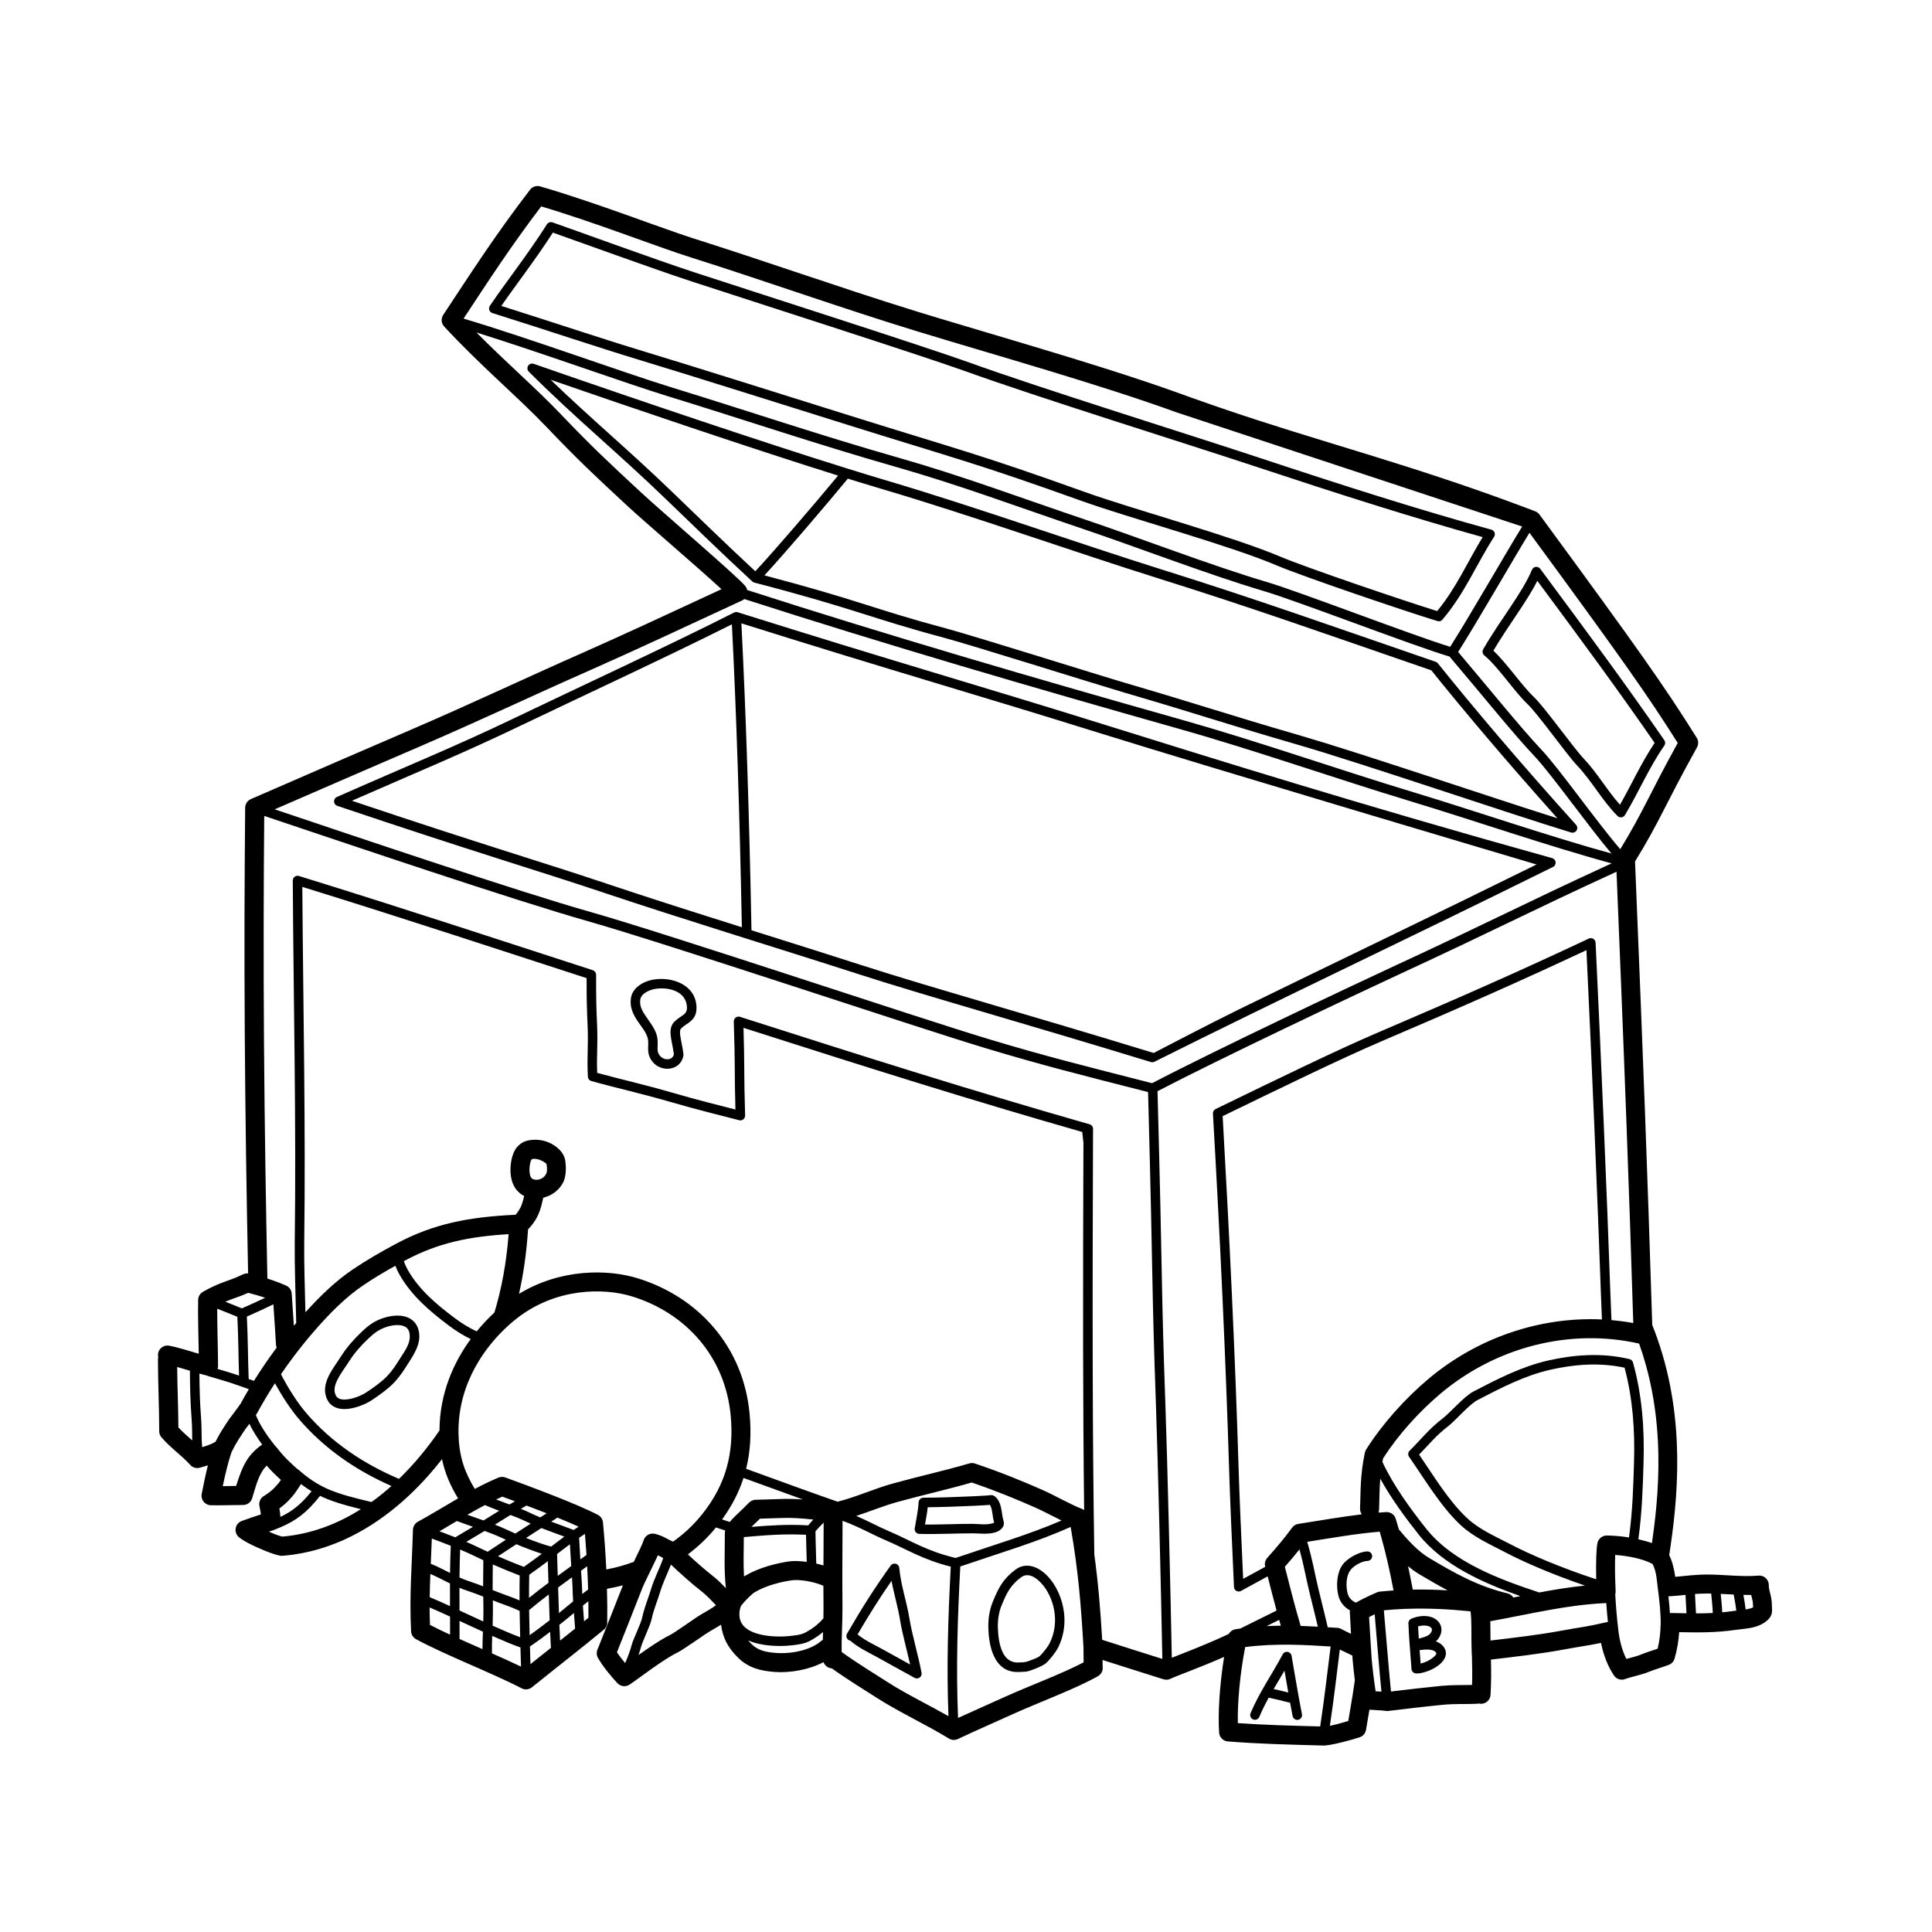 <?xml version="1.0" encoding="UTF-8"?>
<!-- Uploaded to: SVG Repo, www.svgrepo.com, Generator: SVG Repo Mixer Tools -->
<svg fill="#000000" width="800px" height="800px" version="1.1" viewBox="144 144 512 512" xmlns="http://www.w3.org/2000/svg">
 <path d="m285.67 193.43c-0.387 0.125-0.746 0.348-1.043 0.66l-0.012 0.012c-0.066 0.07-0.125 0.141-0.188 0.223l-0.004 0.012c-9.32 12.16-15.176 21.348-22.93 33.059-0.098 0.137-0.172 0.277-0.238 0.422-0.172 0.387-0.23 0.805-0.203 1.211 0.035 0.406 0.168 0.805 0.395 1.16 0.09 0.137 0.191 0.266 0.301 0.383 9.793 10.559 19.367 18.488 27.09 26.59 8.414 8.828 12.57 12.676 21.531 21.004 4.535 4.211 19.035 16.59 24.836 21.977-13.371 6.203-25.93 12.055-36.598 16.766-17.227 7.617-28.121 12.879-45.445 20.363-11.969 5.168-25 10.777-42.641 18.48-0.074 0.031-0.145 0.066-0.215 0.102-0.383 0.203-0.691 0.492-0.918 0.836-0.227 0.344-0.371 0.742-0.406 1.168-0.012 0.082-0.012 0.16-0.012 0.238l-0.004 0.473c-0.086 9.5-0.145 19.004-0.168 28.504-0.02 10.434 0.004 20.867 0.07 31.301 0.07 10.602 0.188 21.199 0.336 31.801 0.152 10.387 0.336 20.773 0.543 31.16l0.004 0.137c-0.16-0.016-0.324-0.016-0.48 0-0.289 0.023-0.574 0.105-0.852 0.238-4.082 1.969-5.926 1.934-10.641 4.637-0.387 0.223-0.695 0.535-0.91 0.891l-0.004 0.004c-0.211 0.363-0.344 0.781-0.352 1.23-0.098 4 0.086 9.629 0.16 14.281-2.504-0.746-5.586-1.703-7.809-2.133-1.367-0.266-2.691 0.629-2.953 1.996-0.07 0.363-0.055 0.719 0.023 1.059-0.047 0.191-0.07 0.387-0.07 0.586 0 6.781 0.332 12.246 0.332 19.023 0 0.312 0.055 0.609 0.16 0.887 0.105 0.277 0.258 0.539 0.465 0.77 2.574 2.949 5.234 4.664 7.578 7.254 0.047 0.047 0.09 0.098 0.137 0.141 0.309 0.301 0.68 0.508 1.074 0.621h0.004c0.395 0.109 0.82 0.125 1.238 0.031 0.066-0.016 0.125-0.031 0.191-0.051 0.797-0.238 1.465-0.43 2.051-0.605-0.609 2.469-1.164 5.117-1.633 7.531-0.016 0.082-0.031 0.168-0.039 0.25-0.023 0.246-0.016 0.5 0.031 0.734 0.074 0.414 0.258 0.797 0.516 1.113 0.258 0.316 0.59 0.574 0.977 0.742 0.227 0.098 0.465 0.156 0.715 0.188 0.086 0.004 0.168 0.012 0.25 0.016 2.766 0.059 5.426-0.066 8.457-0.07 0.137 0.004 0.277-0.004 0.414-0.023 0.418-0.059 0.805-0.227 1.133-0.469 0.328-0.246 0.598-0.57 0.781-0.953 0.055-0.125 0.105-0.258 0.145-0.395 1.199-3.984 1.844-6.539 3.828-8.609 0.613 0.715 1.195 1.352 1.84 1.98 0.59 0.586 1.281 1.234 1.934 1.84-0.441 0.66-0.707 0.984-1.617 1.969-0.711 0.766-1.914 1.703-2.836 2.246-0.105 0.059-0.207 0.125-0.297 0.195-0.344 0.262-0.598 0.594-0.766 0.969-0.168 0.371-0.246 0.785-0.215 1.211 0.012 0.121 0.031 0.246 0.055 0.363 0.137 0.695 0.281 1.43 0.383 2.168-1.605 0.539-3.578 1.18-5.066 1.738-0.172 0.066-0.344 0.145-0.5 0.246-0.211 0.137-0.395 0.297-0.555 0.48-0.277 0.328-0.465 0.711-0.551 1.109-0.09 0.398-0.082 0.82 0.039 1.234 0.066 0.23 0.168 0.453 0.297 0.66 0.152 0.238 0.332 0.438 0.543 0.605 0.473 0.398 1.375 0.977 2.519 1.578 2.613 1.367 6.637 3.019 8.383 3.293 0.109 0.02 0.227 0.031 0.344 0.035h0.012c0.109 0 0.215 0 0.324-0.012l0.004-0.004c0.922-0.07 1.844-0.172 2.762-0.301 1.516-0.211 3.023-0.5 4.508-0.855 1.707-0.414 3.394-0.918 5.047-1.508 1.129-0.398 2.242-0.84 3.34-1.32 0.812-0.359 1.613-0.73 2.41-1.125 4.973-2.469 9.559-5.672 13.715-9.34 0.594-0.523 1.18-1.059 1.754-1.602 0.77-0.727 1.527-1.465 2.266-2.223 1.012-1.027 1.988-2.086 2.949-3.164 1.18-1.34 2.316-2.715 3.422-4.121l0.023-0.039c0.781 3.738 2.195 6.977 4.254 10.398-3.668 2.121-7.285 4.344-10.645 6.188-0.004 0-0.012 0.004-0.02 0.012-0.395 0.215-0.707 0.527-0.926 0.887-0.215 0.363-0.352 0.781-0.367 1.23v0.023c-0.266 9.551-0.973 17.332-0.488 26.879 0.02 0.441 0.156 0.855 0.379 1.211 0.223 0.359 0.535 0.66 0.926 0.871 7.441 4.066 20.41 9.078 27.941 13.004 0.074 0.039 0.152 0.074 0.227 0.105l0.004 0.004c0.398 0.168 0.816 0.223 1.219 0.18 0.406-0.039 0.805-0.176 1.164-0.418 0.07-0.051 0.137-0.102 0.203-0.152 7.566-6.09 13.551-10.715 19.004-15.234 0.293-0.242 0.516-0.535 0.664-0.852 0.152-0.316 0.242-0.676 0.246-1.047 0.047-2.836 0.016-5.859-0.074-8.934 1.562-0.289 2.91-0.574 4.227-0.918-2.262 5.82-4.445 11.211-6.758 17.07-0.145 0.359-0.195 0.734-0.172 1.098 0.023 0.363 0.133 0.73 0.324 1.066 1.387 2.445 3.703 5.129 5.117 6.656 0.133 0.141 0.273 0.266 0.422 0.371l0.004 0.004c0.344 0.238 0.73 0.383 1.133 0.434l0.012 0.004c0.402 0.047 0.816 0 1.211-0.152l0.004-0.004c0.172-0.066 0.344-0.152 0.5-0.262 2.133-1.402 8.867-6.637 12.516-8.395 1.773-0.863 7.027-4.684 8.711-5.688 1.371-0.812 2.176-1.266 2.984-1.77 0.453 3.41 1.727 6.016 4.574 8.801 2.66 2.606 5.805 3.41 9.445 3.707 4.273 0.348 9.352-0.59 13.098-2.57l0.051 0.039c0.352 0.891 1.199 1.531 2.188 1.594 4.566 3.25 8.641 5.688 12.168 7.965 5.305 3.422 13.508 7.309 18.848 10.625 0.371 0.23 0.781 0.352 1.188 0.371h0.004c0.406 0.023 0.828-0.055 1.223-0.242 4.242-2.035 10.785-4.871 14.879-6.742 5.93-2.707 16.531-6.644 22.219-9.91 0.926-0.527 1.391-1.566 1.238-2.562l-0.012-0.707-0.012-1.02c5.824 1.875 10.852 3.426 16.148 5.117 0.312 0.098 0.629 0.133 0.938 0.109 0.309-0.02 0.621-0.102 0.91-0.242 1.629-0.777 7.934-3.027 14.219-5.801-1.215 7.562-1.648 15.098-1.32 20.027 0.012 0.195 0.047 0.395 0.102 0.578l0.004 0.012c0.121 0.398 0.332 0.754 0.621 1.043l0.004 0.004c0.289 0.289 0.641 0.508 1.039 0.637h0.012c0.188 0.055 0.379 0.098 0.578 0.105 8.438 0.66 15.547 0.82 25.078 1.078 0.047 0.004 0.086 0.004 0.133 0.012h0.176c0.121 0 0.238-0.004 0.352-0.02 2.211-0.172 7.141-1.5 9.117-2.168 0.039-0.016 0.082-0.023 0.121-0.039 0.414-0.156 0.762-0.406 1.027-0.727 0.266-0.312 0.457-0.695 0.551-1.125 0.012-0.039 0.016-0.082 0.02-0.121 0.344-2.039 0.641-3.758 0.898-5.301 1.406 0.105 3.547 0.18 4.188 0.293 0.141 0.031 0.281 0.051 0.43 0.055 0.152 0.004 0.297-0.004 0.441-0.023 4.684-0.578 9.789-1.176 14.48-1.633 2.973-0.297 5.894-0.137 8.855-0.258 0.188-0.012 0.367-0.035 0.539-0.086 0.168 0.047 0.336 0.074 0.516 0.082 1.391 0.074 2.574-0.988 2.648-2.379 0.195-3.652 0.188-5.879 0.105-9.332 6.57-0.781 13.059-1.508 19.574-2.715 4.746-0.875 6.191-0.988 9.594-1.715 0.691 3.379 1.855 6.266 3.391 8.586 0.09 0.137 0.191 0.266 0.301 0.383 0.293 0.309 0.648 0.527 1.031 0.656h0.004c0.387 0.125 0.805 0.16 1.223 0.086 0.152-0.023 0.309-0.07 0.457-0.125 2.031-0.73 4.254-1.078 6.223-1.895 1.352-0.562 3.945-1.344 5.324-1.863 0.383-0.141 0.707-0.367 0.969-0.648 0.258-0.277 0.457-0.621 0.57-1.012 0.691-2.414 1.074-4.707 1.223-7.004 5.238 0.09 9.527 0.168 15-0.613 1.492-0.211 3.352-0.312 4.992-0.77 1.496-0.418 2.828-1.117 3.82-2.207 0.332-0.363 0.598-0.848 0.734-1.445 0.145-0.648 0.016-1.703 0.016-2.152 0-1.02-0.156-1.891-0.352-2.731-0.191-0.812-0.457-1.57-0.465-2.543 0.004-0.039 0-0.086 0-0.125-0.012-0.246-0.055-0.484-0.133-0.711l-0.012-0.023c-0.137-0.387-0.367-0.73-0.66-1.004l-0.02-0.02c-0.297-0.273-0.656-0.469-1.059-0.574l-0.023-0.004c-0.227-0.059-0.469-0.086-0.715-0.074-0.047 0-0.086 0.004-0.125 0.012-4.469 0.363-8.973-0.281-13.438-0.289-3.367-0.004-5.633 0.352-8.594 0.609-0.273-1.82-0.719-3.981-1.605-5.734 2.238-14.629 4.465-35.699-3.152-57.43-0.418-1.195-0.867-2.387-1.344-3.582-1.371-43.812-2.402-69.961-4.559-122.71 0-0.047-0.004-0.086-0.004-0.125 6.535-10.594 7.969-15.055 16.402-30.199 0.016-0.031 0.031-0.055 0.039-0.082 0.207-0.395 0.297-0.816 0.289-1.234-0.012-0.418-0.121-0.836-0.348-1.219-0.016-0.023-0.031-0.051-0.051-0.074-8.473-13.516-15.094-22.949-41.648-59.121-0.031-0.039-0.059-0.074-0.09-0.117l-0.012-0.012c-0.117-0.137-0.246-0.262-0.387-0.371l-0.023-0.02c-0.152-0.117-0.312-0.211-0.484-0.289-0.117-0.051-0.23-0.09-0.348-0.137-0.207-0.082-0.418-0.16-0.629-0.238-0.621-0.238-1.246-0.473-1.867-0.711-1.762-0.66-3.531-1.316-5.301-1.961-5.477-2-10.984-3.91-16.52-5.75-3.066-1.023-6.152-2.023-9.234-3.004-3.039-0.973-6.086-1.926-9.133-2.867-7.473-2.312-14.965-4.57-22.426-6.906-5.836-1.828-11.648-3.707-17.438-5.684-2.621-0.891-5.238-1.805-7.844-2.734-0.641-0.227-1.281-0.457-1.914-0.684-0.707-0.258-1.41-0.516-2.117-0.766-1.336-0.48-2.672-0.953-4.012-1.414-2.832-0.984-5.68-1.934-8.531-2.867-3.102-1.02-6.219-2.012-9.332-2.988-3.941-1.238-7.891-2.449-11.84-3.641-5.793-1.758-11.598-3.481-17.402-5.211-3.578-1.062-7.152-2.125-10.727-3.199-1.449-0.438-2.902-0.871-4.352-1.316-0.953-0.289-1.91-0.578-2.863-0.875-5.41-1.664-10.797-3.402-16.172-5.164-9.906-3.25-19.77-6.606-29.668-9.871-3.062-1.012-6.133-2.016-9.199-2.996-0.902-0.289-1.797-0.574-2.699-0.863-0.648-0.207-1.301-0.414-1.949-0.621-1.195-0.387-2.383-0.789-3.57-1.199-2.176-0.75-4.348-1.523-6.516-2.297-2.594-0.926-5.184-1.859-7.777-2.781-3.613-1.285-7.231-2.551-10.867-3.762-3.785-1.27-7.582-2.481-11.41-3.598l-0.137-0.039c-0.102-0.031-0.203-0.055-0.309-0.074h-0.004c-0.176-0.031-0.352-0.047-0.527-0.035-0.238 0.004-0.469 0.051-0.691 0.121zm210.96 386.91c-6.34-0.398-14.355-0.926-22.641 0.145-1.402 7.199-2.062 14.766-1.953 20.156 7.188 0.504 13.617 0.664 21.824 0.883 1.211-7.981 1.895-14.355 2.769-21.184zm2.434 0.812c-0.828 6.516-1.496 12.645-2.637 20.207 1.465-0.289 3.414-0.836 4.883-1.285 0.43-2.535 0.777-4.555 1.074-6.41 0.012-0.066 0.023-0.125 0.039-0.191 0.227-1.445 0.43-2.793 0.621-4.203-0.23-1.848-0.422-3.606-0.574-5.309l-0.004-0.039c-0.023-0.371-0.055-0.77-0.086-1.188-1.066-0.527-2.223-1.059-3.316-1.582zm-14.766 0.832c-0.152 0.109-0.281 0.258-0.379 0.434-2.777 5.266-6.203 10.066-8.508 15.602-0.266 0.641 0.035 1.379 0.676 1.648 0.645 0.266 1.379-0.035 1.648-0.68 0.734-1.758 1.586-3.441 2.488-5.094 1.336 0.266 4.051 0.957 5.664 1.352 0.242 1.309 0.469 2.516 0.672 3.531 0.137 0.68 0.801 1.125 1.48 0.988 0.68-0.137 1.125-0.797 0.988-1.48-0.238-1.203-0.516-2.68-0.801-4.266 0-0.02-0.004-0.035-0.012-0.051-0.684-3.809-1.43-8.254-1.934-11.176-0.035-0.195-0.109-0.371-0.223-0.523-0.109-0.152-0.258-0.281-0.434-0.371-0.121-0.066-0.25-0.109-0.383-0.133h-0.016c-0.133-0.023-0.266-0.02-0.402 0-0.195 0.035-0.371 0.109-0.523 0.223zm-56.566-33.328c-9.082 4.066-18.309 6.742-29.242 10.473-0.707 13.312-1.164 26.812-0.594 40.148 4.106-1.898 9.316-4.172 12.777-5.75 5.387-2.457 14.715-5.941 20.496-8.984-0.012-1.352-0.02-2.383-0.035-3.961-0.621-10.762-1.336-20.094-3.402-31.93zm-60.445-1.633c-0.016 8.262-0.105 14.348-0.023 23.02 0.031 3.894-0.297 7.848-0.203 11.758 4.625 3.316 8.746 5.769 12.293 8.055 4.434 2.863 10.898 6.047 16 8.941-0.527-13.164-0.082-26.48 0.609-39.613-7.672-1.965-11.477-4.543-17.426-7.082-3.445-1.465-6.59-3.352-11.25-5.078zm117.12 39.715c-0.945 1.629-1.926 3.234-2.871 4.863 1.129 0.25 2.629 0.625 3.875 0.934-0.344-1.945-0.691-3.965-1.004-5.793zm23.891-14.941c-0.5 0.242-0.996 0.492-1.477 0.746 0.109 2.172 0.656 10.707 0.676 10.988 0.246 2.699 0.578 5.547 1.055 8.68 0.492 0.031 1.031 0.055 1.543 0.082-0.625-6.316-1.234-14.113-1.793-20.496zm25.414-0.777c-5.57-0.57-11.047-0.848-16.57-0.676-0.23 0.004-0.469 0.016-0.699 0.023h-0.102c-1.859 0.074-3.727 0.195-5.606 0.379 0.59 6.59 1.23 14.895 1.891 21.52 4.379-0.535 9.039-1.066 13.355-1.496 2.731-0.266 5.414-0.176 8.125-0.242 0.09-2.641 0.047-4.695-0.035-7.894-0.023-0.137-0.039-0.273-0.047-0.414-0.02-0.656-0.035-1.367-0.059-2.141-0.09-3.492 0.098-5.949-0.25-9.059zm-153.28-12.488c-0.156 0.086-0.293 0.207-0.402 0.363-4.621 6.473-7.863 11.668-11.551 18.027-0.352 0.605-0.145 1.375 0.453 1.723 0.125 0.07 0.258 0.121 0.395 0.145 2.023 1.762 4.359 2.875 6.711 4.144 2.84 1.543 7.5 4.172 10.34 5.715 0.125 0.066 0.262 0.109 0.398 0.137h0.004c0.137 0.02 0.277 0.02 0.418-0.004 0.195-0.035 0.367-0.109 0.52-0.215 0.145-0.105 0.277-0.246 0.367-0.418 0.07-0.133 0.117-0.262 0.137-0.398v-0.004c0.023-0.137 0.023-0.277 0-0.422-0.711-3.977-2.57-10.359-3.203-14.344-0.691-4.348-2.332-9.082-2.699-13.457-0.02-0.191-0.074-0.363-0.16-0.52-0.09-0.156-0.211-0.293-0.363-0.402-0.125-0.086-0.262-0.152-0.398-0.188-0.141-0.039-0.289-0.055-0.441-0.039-0.188 0.016-0.363 0.07-0.516 0.16zm137.61 14.434c-0.051 0.02-0.105 0.047-0.152 0.074-0.191 0.102-0.344 0.246-0.453 0.418-0.105 0.172-0.176 0.371-0.195 0.586 0 0.055-0.004 0.117 0 0.172 0.07 1.898 0.191 3.793 0.332 5.688l0.035 0.457c0.145 1.98 0.312 3.961 0.457 5.941 0.004 0.098 0.02 0.188 0.047 0.277v0.004c0.059 0.203 0.168 0.379 0.309 0.523h0.004c0.141 0.145 0.316 0.258 0.52 0.316l0.004 0.004c0.09 0.023 0.18 0.047 0.281 0.051 1.285 0.109 3.684-0.605 5.457-1.77 2.254-1.477 3.285-3.606 1.789-5.41-0.52-0.629-1.188-1.055-1.953-1.32 0.242-0.211 0.457-0.441 0.645-0.699 0.996-1.391 1.02-2.754 0.484-3.836-0.516-1.023-1.602-1.84-3.109-2.09-1.547-0.258-3.082 0.031-4.5 0.609zm-104.92-13.004c-3.258 2.418-4.481 4.75-6.012 8.496-0.926 2.266-1.27 4.711-1.184 7.148 0.074 2.133 0.398 4.934 1.43 7.18 1.168 2.551 3.195 4.43 6.59 4.312 2.379-0.082 2.312-0.066 4.434-0.883 0.969-0.367 2.398-0.973 3.16-1.773 0.855-0.906 2.258-2.574 2.918-3.926 3.918-7.984 0.145-17.027-4.453-20.242-2.309-1.613-4.812-1.855-6.883-0.312zm-138.68 17.566c-0.055 1.578-0.098 3.09-0.07 4.625 2.734 1.211 5.379 2.394 7.703 3.516-0.051-1.715-0.102-3.402-0.152-5.074-2.098-0.734-4.691-1.828-7.481-3.066zm105.82-14.582c-3.406 4.914-6.086 9.219-8.988 14.188 1.812 1.5 3.891 2.465 5.965 3.582 2.141 1.16 5.309 2.938 7.957 4.402-0.863-3.809-2.156-8.551-2.664-11.75-0.535-3.356-1.617-6.941-2.266-10.422zm-90.473 13.508c-1.5 1.145-2.941 2.242-5.352 3.883 0.047 1.543 0.09 3.098 0.137 4.676 1.906-1.523 3.703-2.953 5.422-4.316-0.074-1.395-0.141-2.816-0.207-4.242zm230.7 8.414c1.133-0.266 2.586-0.961 3.512-1.789 0.211-0.188 0.387-0.379 0.52-0.578 0.125-0.191 0.18-0.398 0.02-0.594-0.504-0.609-1.336-0.734-2.18-0.762-0.719-0.02-1.461 0.059-2.152 0.156 0.09 1.188 0.188 2.379 0.281 3.566zm-202.13-28.727c-0.641 1.387-1.473 3.082-2.223 4.637-0.066 0.18-0.152 0.363-0.258 0.527-0.754 1.551-1.402 2.891-1.648 3.527-2.266 5.863-4.438 11.246-6.731 17.035 0.656 0.992 1.438 1.984 2.176 2.867 0.656-1.523 1.23-2.977 1.75-4.875 0.488-1.785 2.422-5.516 2.797-7.32 0.492-2.387 1.523-4.836 2.231-7.16 1.078-3.527 2.281-5.477 3.309-8.473-0.523-0.262-0.918-0.516-1.406-0.762zm96.27 5.84c1.684-1.25 3.754-0.191 5.465 1.738 3.055 3.441 4.949 9.895 2.106 15.688-0.559 1.137-1.758 2.535-2.484 3.301-0.527 0.555-1.562 0.898-2.231 1.152-1.727 0.664-1.676 0.656-3.617 0.715-2.191 0.074-3.461-1.199-4.219-2.848-0.891-1.945-1.133-4.375-1.199-6.219-0.074-2.082 0.203-4.172 0.996-6.102 1.336-3.258 2.344-5.324 5.18-7.43zm-200.61-201.32c-0.082 9.457-0.133 18.914-0.145 28.371-0.016 10.41 0.012 20.812 0.086 31.223 0.082 11.262 0.211 22.516 0.383 33.77 0.145 9.586 0.324 19.176 0.516 28.762l0.004 0.051c1.566 0.488 3.148 1.059 4.918 1.832l0.125 0.059c0.395 0.191 0.711 0.473 0.945 0.812 0.238 0.336 0.395 0.734 0.441 1.168l0.012 0.137c0.152 2.144 0.371 5.438 0.574 8.504 0.207-0.246 0.414-0.492 0.625-0.742-0.156-6.293-0.465-15.863-0.395-21.156 0.418-32.062-0.324-64.051-0.52-96.098v0.023c0-0.07 0.004-0.145 0.016-0.215 0.016-0.125 0.055-0.242 0.105-0.352 0.09-0.191 0.227-0.352 0.387-0.473 0.168-0.121 0.359-0.207 0.57-0.238 0.121-0.016 0.242-0.016 0.367 0 0.07 0.012 0.141 0.031 0.211 0.051 28.441 8.777 58.195 18.605 77.84 24.957 0.059 0.02 0.121 0.047 0.18 0.074 0.191 0.09 0.352 0.227 0.469 0.395h0.004c0.117 0.16 0.195 0.359 0.227 0.57 0.012 0.059 0.016 0.133 0.012 0.195 0 5.969 0 7.488 0.262 13.473 0.223 5.211-0.168 7.617 0.023 12.508 6.731 1.855 11.789 2.887 20.324 5.367 6.484 1.879 11.602 3.129 16.309 4.344-0.301-10.629-0.031-11.465-0.434-23.301-0.004-0.074 0-0.156 0.012-0.238 0.016-0.121 0.051-0.242 0.102-0.352 0.09-0.191 0.223-0.359 0.383-0.48 0.168-0.121 0.359-0.207 0.57-0.242 0.121-0.016 0.242-0.02 0.367 0 0.074 0.012 0.156 0.023 0.23 0.051l0.641 0.207c8.07 2.574 16.141 5.152 24.215 7.715 7.336 2.324 14.672 4.629 22.023 6.906 8.035 2.488 16.082 4.941 24.148 7.34 7.047 2.102 14.113 4.16 21.18 6.188l0.395 0.109c0.07 0.02 0.141 0.047 0.207 0.074 0.195 0.09 0.359 0.223 0.48 0.383 0.121 0.168 0.207 0.359 0.238 0.562 0.012 0.074 0.016 0.152 0.016 0.223l-0.016 3.656c-0.066 20.051-0.125 40.109-0.07 60.16 0.039 16.172 0.156 32.344 0.418 48.516l0.004 0.465c1.082 7.859 1.629 14.906 2.086 22.586 5.844 1.898 10.828 3.441 15.945 5.066-0.348-17.949-1.152-51.906-1.719-67.867-1.129-31.832-0.645-28.746-2.019-80.629-0.023-0.875-0.047-1.723-0.047-1.723-17.961-4.59-27.879-7.055-43.223-11.68-18.824-5.68-84.438-27.699-105.24-33.605-19.887-5.648-64.375-20.723-85.758-27.895l-0.004 0.422zm358.03 195.42c-0.105 2.227-0.07 5.707 0.109 9.582 0.016 0.293-0.02 0.57-0.098 0.832 0.16 3.09 0.43 6.379 0.816 9.488 0.012 0.066 0.012 0.133 0.012 0.195v0.004c0.359 2.867 1.066 5.375 2.117 7.445 1.359-0.363 2.742-0.68 4.012-1.211 1.059-0.438 2.852-1.012 4.277-1.496 0.516-2.144 0.746-4.195 0.785-6.289 0-0.082 0.004-0.16 0.016-0.242 0.031-2.926-0.293-5.93-0.734-9.32-0.016-0.074-0.031-0.156-0.039-0.238-0.203-1.523-0.297-4.375-1.371-6.359-2.5-1.371-6.398-2.141-9.898-2.398zm0.359-181.07c-24.406 11.211-29 13.945-58.836 27.773-10.066 4.664-46.496 21.871-62.816 30.395 1.438 53.836 0.926 50.289 2.066 82.492 0.562 15.895 1.371 49.625 1.719 67.652 3.523-1.387 9.672-3.719 15.109-6.328 0.367-0.641 1.012-1.113 1.797-1.234 0.418-0.066 0.84-0.133 1.258-0.188 3.809-1.891 7.305-3.621 9.598-4.758-0.805-2.969-1.477-5.629-2.363-9.062-2.324 1.254-4.664 2.535-7.039 3.848-0.086 0.051-0.18 0.09-0.281 0.121-0.117 0.031-0.238 0.047-0.352 0.047-0.223 0-0.422-0.059-0.605-0.156-0.176-0.102-0.336-0.246-0.453-0.43-0.059-0.102-0.109-0.211-0.145-0.332-0.023-0.098-0.039-0.195-0.047-0.297-0.535-11.602-1.066-23.879-1.25-29.906-0.984-32.109-2.43-62.262-4.324-95.516 0-0.047-0.004-0.09 0-0.141 0.004-0.211 0.066-0.414 0.172-0.59 0.102-0.176 0.246-0.328 0.434-0.438 0.039-0.023 0.082-0.051 0.121-0.066 16.152-7.84 31.992-15.559 42.863-20.211 22.184-9.492 37.117-16.066 56-24.945 0.074-0.039 0.16-0.07 0.25-0.098 0.117-0.023 0.242-0.039 0.363-0.035 0.211 0.012 0.414 0.074 0.59 0.18 0.172 0.105 0.324 0.25 0.434 0.438 0.059 0.102 0.109 0.215 0.137 0.336 0.023 0.086 0.035 0.176 0.039 0.262 1.473 30.961 2.973 65.859 3.93 93.16 0.07 1.988 0.172 4.316 0.281 6.863 1.934 0.168 3.859 0.422 5.777 0.77l-0.031-0.941c-0.266-8.555-0.543-17.105-0.832-25.66-0.297-8.727-0.609-17.445-0.934-26.172-0.441-11.957-0.91-23.91-1.387-35.859-0.414-10.305-0.836-20.605-1.254-30.91v-0.07zm-250.6 183.62c-0.941 2.457-1.984 4.359-2.941 7.477-0.684 2.254-1.699 4.621-2.172 6.934-0.383 1.84-2.336 5.656-2.836 7.477-0.207 0.75-0.418 1.43-0.641 2.074 2.746-1.949 5.891-4.098 8.016-5.125 1.703-0.82 6.715-4.519 8.328-5.477 2.012-1.195 2.711-1.535 4.18-2.594-1.426-1.449-2.414-2.57-3.805-3.656-2.691-2.106-5.535-4.644-8.133-7.109zm40.301 17.879c-1.055 0.887-2.203 1.652-3.367 2.289-1.559 0.84-3.258 1.043-4.988 1.238-3.148 0.352-7.981 0.242-11.492-1.316 0.289 0.344 0.598 0.684 0.953 1.027 1.77 1.727 3.918 2.09 6.34 2.289 4.133 0.336 9.301-0.719 12.066-3.164 0.137-0.121 0.281-0.223 0.434-0.309 0.016-0.684 0.035-1.371 0.055-2.055zm-96.324-2.941c0.004 1.535 0.012 3.125 0 4.777 1.984 0.891 4.035 1.793 6.07 2.691 0.004-1.512 0.066-3.019 0.125-4.621-2.051-0.926-4.152-1.906-6.195-2.848zm30.309-2.102c-1.32 1.094-2.613 2.172-3.856 3.129 0.055 1.402 0.121 2.797 0.188 4.176 1.375-1.094 2.695-2.144 3.981-3.18-0.098-1.188-0.211-2.68-0.312-4.125zm273.58-2.644c-0.023 0-0.051 0.004-0.074 0.004-10.559 0.508-19.16 2.727-30.656 4.816 0.047 1.629 0.02 3.238 0.047 5.113 6.316-0.75 12.555-1.457 18.816-2.613 5.672-1.047 6.535-0.973 11.926-2.246 0.125-0.031 0.246-0.051 0.371-0.059-0.176-1.664-0.312-3.356-0.43-5.012zm-49.688 9.422c0.441-0.105 0.898-0.227 1.336-0.371 0.719-0.242 1.41-0.523 1.805-1.074 0.328-0.453 0.449-0.875 0.277-1.23-0.203-0.402-0.68-0.641-1.27-0.734-0.789-0.133-1.578-0.039-2.332 0.176 0.051 1.082 0.117 2.16 0.188 3.234zm-245.38-10.137c0.055 2.519 0.004 4.707-0.059 6.715 2.676 1.199 5.195 2.277 7.305 3.062-0.066-2.332-0.117-4.644-0.152-6.984-1.062-0.504-2.609-1.145-3.441-1.426-0.988-0.336-2.277-0.832-3.652-1.371zm87.602-3.863c-2.754-1.215-6.531-1.707-8.289-1.461-2.883 0.398-6.777 1.336-9.844 3.129-0.84 0.492-2.676 2.309-3.707 3.656-0.227 0.598-0.379 1.23-0.418 1.895 0 0.023 0 0.051-0.004 0.082 0.012 0.332 0.02 0.656 0.039 0.973 0.309 2.324 2.18 3.613 4.43 4.336 2.961 0.953 6.59 0.957 9.055 0.68 1.406-0.156 2.805-0.266 4.066-0.953 1.715-0.926 3.406-2.176 4.68-3.727 0.02-0.926 0.031-1.848 0.023-2.769-0.02-2.07-0.031-3.996-0.031-5.84zm-72.773 2.301c-1.855 1.41-3.633 2.812-5.219 4.152 0.031 2.223 0.082 4.422 0.141 6.637 2.227-1.562 3.559-2.625 5.309-3.953-0.086-2.266-0.16-4.555-0.23-6.832zm-31.582 3.441c0.004 1.508 0.031 3.043 0.098 4.625 1.602 0.836 3.406 1.703 5.32 2.59 0.004-1.664 0-3.254-0.004-4.797-1.934-0.887-3.773-1.715-5.41-2.418zm251.79-20.082c-6.359 0.535-12.918 1.691-19.211 2.691 1.543 5.379 1.789 7.559 2.988 12.574 0.555 2.336 1.027 4.109 1.648 6.723 0.191 0.801 0.484 1.961 0.789 3.344 0.855 0.055 1.691 0.105 2.492 0.156 0.191 0.004 0.383 0.035 0.57 0.09h0.012c0.188 0.055 0.363 0.125 0.527 0.223 0.77 0.414 1.664 0.84 2.574 1.273-0.125-2.117-0.238-4.18-0.309-5.742v-0.125c-0.004-0.121 0.004-0.238 0.02-0.352-1.562-0.848-2.641-2.254-3.047-3.863-0.664-2.602-0.43-6.062 1.059-8.172 1.18-1.684 4.359-3.527 6.59-3.586 0.695-0.02 1.273 0.527 1.293 1.223 0.016 0.695-0.527 1.273-1.223 1.293-1.562 0.039-3.773 1.34-4.602 2.516-1.109 1.578-1.176 4.168-0.68 6.106 0.277 1.078 1.066 1.969 2.191 2.438 1.492-0.852 3.461-1.809 4.961-2.449 0.09-0.039 0.188-0.074 0.281-0.105 0.316-0.195 0.68-0.328 1.078-0.367 1.223-0.125 2.445-0.227 3.656-0.309-0.488-2.574-1.023-5.141-1.477-7.133-0.543-2.387-1.125-4.676-1.77-6.977-0.039-0.102-0.066-0.207-0.09-0.312-0.109-0.383-0.223-0.77-0.332-1.152zm-21.262 4.699c-1.258 1.57-2.578 3.117-3.891 4.613 1.57 6.055 2.414 9.574 4.195 15.664 1.57 0.051 3.094 0.121 4.555 0.203-0.246-1.066-0.473-1.961-0.625-2.609-0.621-2.609-1.098-4.387-1.652-6.723-1.082-4.543-1.379-6.734-2.586-11.148zm-5.391 18.68c-0.953 0.473-2.074 1.031-3.32 1.648 1.27-0.059 2.523-0.098 3.758-0.109-0.156-0.527-0.297-1.039-0.438-1.535zm-217.23-8.5c0 1.953 0.004 3.945 0.016 6.012 2.066 0.953 4.203 1.949 6.297 2.902 0.051-1.906 0.074-3.984 0-6.359-0.004-0.074-0.004-0.152-0.012-0.227-1.535-0.598-3.008-1.16-4.109-1.516-0.766-0.246-1.492-0.523-2.191-0.812zm34.16 3.562c-0.48 0.371-0.961 0.762-1.445 1.152 0.09 1.305 0.203 2.816 0.309 4.172 0.387-0.316 0.777-0.637 1.16-0.953 0.012-1.422 0.004-2.887-0.02-4.375zm297.56-2.039c-0.293-0.004-0.59-0.012-0.883-0.012-1.266-0.004-2.367 0.051-3.41 0.125 0.102 1.664 0.188 3.531 0.273 5.141 1.484 0.004 2.949-0.02 4.445-0.102-0.039-1.602-0.246-3.285-0.422-5.152zm-6.801 0.352c-1.355 0.141-2.75 0.293-4.43 0.383-0.031 0.004-0.066 0.004-0.102 0.004 0.176 1.543 0.316 3.019 0.398 4.453 0.145-0.023 0.297-0.035 0.449-0.035 1.387 0.023 2.684 0.051 3.941 0.07-0.074-1.547-0.156-3.305-0.258-4.875zm-295.1-4.656c-1.219 0.887-2.453 1.789-3.672 2.695 0.07 2.254 0.141 4.519 0.223 6.777 1.219-0.984 2.484-2.047 3.754-3.094-0.066-1.043-0.105-1.824-0.109-2.086 0-0.988-0.082-2.484-0.191-4.293zm304.43 4.387c0.168 1.762 0.348 3.359 0.398 4.887 0.941-0.086 1.91-0.195 2.922-0.344 0.258-0.035 0.527-0.066 0.812-0.102-0.152-1.285-0.414-2.816-0.695-4.262-1.145-0.059-2.289-0.125-3.438-0.18zm6.012 0.277c0.242 1.316 0.457 2.672 0.598 3.863 0.152-0.023 0.297-0.055 0.441-0.086 0.551-0.109 1.09-0.238 1.535-0.484-0.02-0.246-0.035-0.504-0.035-0.613 0-0.988-0.266-1.754-0.457-2.57-0.012-0.035-0.02-0.066-0.023-0.102-0.684 0.012-1.371 0.004-2.062-0.012zm-347.97-5.566c-0.082 2.051-0.145 4.086-0.176 6.156 1.602 0.672 3.438 1.484 5.379 2.379-0.004-2.055-0.016-4.039-0.004-6.004-1.727-0.848-3.379-1.742-5.199-2.527zm16.551-2.5c-0.02 2.195-0.066 4.586-0.047 6.781 1.691 0.66 3.332 1.301 4.527 1.707 0.629 0.215 1.648 0.625 2.602 1.039-0.016-2.16-0.004-4.352 0.039-6.602-2.18-0.832-4.711-1.875-7.125-2.926zm14.574-0.875c-1.477 1.125-3.09 2.316-4.926 3.606-0.047 2.082-0.055 4.109-0.051 6.117 1.605-1.301 3.356-2.644 5.152-3.984-0.059-1.934-0.117-3.848-0.176-5.738zm220.61-21.871c-0.246 2.906-0.207 5.441-0.312 8.125-0.016 0.258-0.059 0.504-0.141 0.734 0.039 0.047 0.082 0.098 0.121 0.145 0.605-0.051 1.215-0.098 1.82-0.137 0.16-0.016 0.328-0.012 0.488 0.012 0.418 0.047 0.812 0.195 1.148 0.43 0.332 0.23 0.613 0.543 0.805 0.918 0.074 0.145 0.137 0.297 0.18 0.453 0.293 0.941 0.57 1.867 0.832 2.797 2.481 2.961 5.133 5.856 8.121 7.617 6.812 4.031 12.621 7.356 20.672 9.32 0.656 0.16 1.184 0.559 1.523 1.09 0.637-0.125 1.258-0.246 1.883-0.371-9.824-3.461-20.488-8.184-26.938-16.293-3.527-4.438-7.32-9.594-10.203-14.836zm-210.18 23.219c-0.527 0.387-1.066 0.781-1.617 1.18 0.172 2.586 0.301 4.746 0.301 6.035 0 0.035 0.004 0.082 0.004 0.137 0.523-0.406 1.043-0.812 1.562-1.188-0.059-2.051-0.145-4.117-0.25-6.16zm278.78-59.008c-18.453-4.176-38.066 0.961-52.684 13.301-5.656 4.777-11.195 10.918-15.164 17.105-0.066 0.328-0.125 0.648-0.18 0.961 2.875 6.195 7.438 12.449 11.598 17.688 7.09 8.914 19.543 13.453 29.957 16.902 4.066-0.762 8-1.41 12.117-1.832-8.457-2.887-16.055-6.156-20.918-8.711-4.176-2.195-8.586-4.098-12.07-7.356-5.285-4.957-9.48-12.133-13.613-18.043-0.055-0.082-0.102-0.16-0.137-0.246v-0.004c-0.082-0.191-0.109-0.398-0.098-0.598v-0.004c0.02-0.203 0.086-0.398 0.203-0.574 0.051-0.082 0.109-0.152 0.18-0.215 3.066-3.043 5.148-5.773 8.613-8.43 2.207-1.688 5.82-5.965 8.266-7.234 6.324-3.289 12.828-6.644 19.84-8.23 6.344-1.438 13.887-2.195 21.531-0.367 0.012 0.004 0.023 0.004 0.039 0.012 0.211 0.055 0.398 0.168 0.551 0.309l0.004 0.004c0.145 0.141 0.262 0.328 0.328 0.539 0.004 0.016 0.012 0.023 0.012 0.039 2.414 8.672 3.062 17.457 2.793 26.586-0.18 6.039-0.371 13.125-1.375 20.254 1.266 0.281 2.481 0.621 3.602 1.02l0.02-0.133c0.191-1.344 0.379-2.699 0.543-4.051 0.25-2 0.469-4 0.645-6.004 0.371-4.273 0.559-8.566 0.5-12.852-0.07-5.113-0.492-10.227-1.344-15.277-0.488-2.898-1.117-5.773-1.895-8.613-0.543-1.988-1.164-3.961-1.855-5.91l-0.012-0.023zm-61.234 58.984c0.406 1.895 0.848 4.066 1.25 6.207 3.082-0.055 6.156 0.02 9.238 0.203-2.422-1.281-4.828-2.68-7.359-4.176-1.074-0.637-2.117-1.391-3.129-2.231zm-183.41-10.258c-2.254 2.754-4.75 5.113-7.441 7.133 2.191 2.047 4.523 4.098 6.75 5.84 1.219 0.957 2.152 1.93 3.305 3.113-0.516-5.324-0.266-8.746-0.266-14.531-0.004-0.145 0.004-0.297 0.031-0.441 0.016-0.105 0.039-0.207 0.07-0.309-0.816-0.266-1.633-0.539-2.449-0.805zm-67.801 5.863c-0.098 2.516-0.145 4.949-0.168 7.394 0.934 0.414 1.906 0.801 2.953 1.137 0.91 0.293 2.066 0.727 3.305 1.199 0-2.297 0.051-4.742 0.059-6.914-0.918-0.418-1.785-0.828-2.578-1.215-1.137-0.555-2.336-1.09-3.57-1.605zm308.59-48.199c-6.996-1.523-13.871-0.777-19.672 0.539-6.805 1.535-13.105 4.82-19.242 8.004-2.352 1.223-5.777 5.379-7.894 7.004-3.094 2.367-5.039 4.805-7.644 7.481 3.844 5.602 7.769 12.188 12.68 16.797 3.32 3.109 7.543 4.871 11.523 6.961 5.188 2.731 13.551 6.277 22.73 9.289-0.109-4.551 0.035-8.203 0.324-9.566 0.031-0.18 0.086-0.352 0.16-0.52 0.168-0.387 0.422-0.715 0.746-0.969 0.316-0.258 0.695-0.434 1.113-0.508 0.172-0.031 0.344-0.047 0.52-0.039 1.812 0.02 3.828 0.191 5.828 0.508 0.969-6.992 1.148-13.934 1.328-19.859 0.258-8.625-0.324-16.934-2.504-25.125zm-10.105-110.66c-18.129 8.5-32.844 14.973-54.391 24.191-10.68 4.57-26.164 12.105-42.02 19.805 1.867 32.961 3.301 62.902 4.273 94.762 0.176 5.68 0.66 16.895 1.16 27.859 1.969-1.082 3.914-2.144 5.848-3.184l-0.016-0.051c-0.047-0.176-0.07-0.352-0.082-0.535-0.012-0.227 0.016-0.453 0.066-0.676l0.004-0.016c0.09-0.387 0.277-0.762 0.562-1.082 2.258-2.551 4.586-5.254 6.586-8.012 0.203-0.277 0.453-0.504 0.727-0.672 0.277-0.172 0.59-0.289 0.926-0.336 5.477-0.848 11.184-1.859 16.816-2.539-0.309-0.434-0.48-0.973-0.457-1.547 0.18-4.559 0.004-8.699 1.258-14.73 0.031-0.16 0.074-0.316 0.137-0.473l0.004-0.004c0.059-0.156 0.137-0.301 0.227-0.438 4.246-6.723 10.254-13.426 16.395-18.609 12.938-10.922 29.539-16.617 46.082-15.844-0.105-2.438-0.203-4.676-0.266-6.606-0.941-26.742-2.402-60.785-3.844-91.266zm-206.83 154.93c-5.926-0.301-11.367 0.172-16.473 0.621-0.02 4.051-0.152 6.922 0.051 10.445 0.133-0.098 0.258-0.176 0.367-0.242 3.648-2.137 8.273-3.301 11.699-3.773 1.078-0.152 2.727-0.109 4.551 0.137-0.039-2.394-0.156-4.785-0.191-7.184zm-62.559 2.523c-1.117 0.82-2.231 1.676-3.406 2.586 0.066 1.895 0.121 3.836 0.18 5.789 1.199-0.875 2.398-1.75 3.57-2.606-0.117-1.809-0.242-3.777-0.348-5.769zm-36.598-1.523c-0.082 2.301-0.18 4.516-0.277 6.691 1.812 0.734 3.441 1.594 5.106 2.43 0.023-2.371 0.086-4.746 0.191-7.203-1.672-0.66-3.371-1.293-5.019-1.914zm63.934 0.816c2.812-1.984 5.402-4.367 7.688-7.231 6.398-7.981 8.48-16.367 7.586-26.129-1.445-15.734-12.02-27.293-26.18-31.629-7.57-2.324-20.102-2.262-30.469 5.805-0.613 0.48-1.266 1.02-1.934 1.613-0.098 0.102-0.203 0.191-0.309 0.277-5.93 5.352-13.371 15.086-13.25 28.379 0.016 0.125 0.016 0.25 0.012 0.371 0 0.141 0.004 0.289 0.012 0.43 0.18 5.688 1.629 9.738 4.301 14.16 2.117-1.133 4.223-2.168 6.266-3.008 0.297-0.121 0.598-0.18 0.906-0.191 0.301-0.004 0.609 0.047 0.91 0.152 6.144 2.238 18.953 6.973 24.551 9.926 0.383 0.203 0.691 0.488 0.918 0.82l0.004 0.012c0.223 0.332 0.367 0.727 0.406 1.16 0.367 3.797 0.676 8.09 0.887 12.465 2.656-0.52 4.691-1.062 7.273-2.016 1.152-2.348 2.332-4.769 2.621-5.715 0.066-0.215 0.16-0.422 0.277-0.609l0.035-0.047c0.215-0.332 0.508-0.598 0.848-0.789l0.07-0.039c0.344-0.18 0.727-0.289 1.125-0.297h0.059c0.215 0 0.441 0.031 0.664 0.09 2.484 0.676 2.84 1.27 4.715 2.039zm-41.539 0.695c-1.676 1.09-3.32 2.16-4.875 3.195 2.344 1.02 4.777 2.016 6.863 2.812 1.77-1.238 3.332-2.394 4.766-3.481-2.086-0.672-4.566-1.617-6.75-2.523zm81.438-5.727c-0.133 0.133-0.262 0.266-0.395 0.402-0.555 0.559-1.109 1.117-1.5 1.594-0.105 0.125-0.203 0.23-0.266 0.328 0.012 2.852 0.168 5.688 0.207 8.531 0.641 0.141 1.281 0.312 1.906 0.504 0.016-3.664 0.039-7.246 0.051-11.355zm-63.254 2.992c-0.527 0.336-1.043 0.676-1.547 1.02 0.09 1.941 0.207 3.898 0.324 5.742 0.559-0.402 1.102-0.805 1.633-1.195-0.121-1.91-0.258-3.777-0.406-5.566zm102.5-13.621c-6.508 1.875-13.125 3.34-19.664 5.148-3.606 1.004-7.266 2.492-10.934 3.707 3.285 1.414 5.859 2.852 8.621 4.027 5.984 2.555 9.742 5.18 17.695 7.117 10.488-3.594 19.387-6.176 28.082-9.93-2.422-1.188-5.012-2.578-6.957-3.43-4.941-2.172-9.922-4.266-16.844-6.641zm-129.09 12.832c-1.629 0.984-3.273 1.961-4.863 2.898 1.047 0.449 2.066 0.906 3.043 1.387 0.805 0.387 1.688 0.805 2.621 1.23 1.523-1.023 3.148-2.09 4.82-3.18-0.387-0.176-0.746-0.344-1.066-0.492-1.309-0.621-2.887-1.234-4.555-1.84zm15.043-0.766c-1.34 0.867-2.707 1.75-4.066 2.625 2.363 0.938 4.856 1.832 6.656 2.297 1.211-0.926 2.352-1.809 3.496-2.648-1.883-0.707-4.07-1.492-6.086-2.273zm-22.406-1.859c-1.551 0.922-3.09 1.84-4.59 2.715 1.379 0.52 2.785 1.055 4.172 1.605 1.508-0.891 3.098-1.832 4.699-2.793-1.48-0.516-2.949-1.023-4.281-1.531zm-36.242-6.672c-3.582 4.551-6.379 6.535-10.359 8.273-0.457 0.203-0.953 0.398-1.484 0.605-0.102 0.051-0.203 0.09-0.309 0.133-0.398 0.141-0.875 0.309-1.406 0.484 1.379 0.609 2.731 1.129 3.578 1.305 7.562-0.656 14.523-3.305 20.793-7.269-4.559-1.129-7.856-2.098-10.812-3.527zm159.88 0.504c-0.109 0-0.223 0.016-0.328 0.039l-0.02 0.004c-0.195 0.055-0.379 0.16-0.523 0.297l-0.004 0.004c-0.145 0.137-0.258 0.312-0.324 0.508l-0.004 0.016c-0.035 0.105-0.055 0.211-0.059 0.328-0.121 2.301-0.664 4.637-1.027 6.906-0.004 0.031-0.012 0.059-0.012 0.086-0.016 0.125-0.012 0.25 0.016 0.371 0.039 0.203 0.133 0.395 0.258 0.551l0.004 0.004c0.133 0.156 0.297 0.281 0.488 0.363 0.109 0.051 0.23 0.082 0.359 0.09 0.031 0.004 0.059 0.004 0.09 0.004 3.617 0.168 10.543-0.172 14.184-0.141 1.969 0.02 4.09 0.332 6.019-0.273 0.781-0.246 1.754-0.836 2.109-1.719 0.074-0.188 0.137-0.469 0.105-0.812-0.035-0.438-0.273-1.188-0.336-1.516-0.188-0.961-0.273-2.172-0.598-3.211-0.293-0.922-0.754-1.723-1.48-2.281-0.195-0.152-0.465-0.273-0.801-0.309-0.328-0.035-0.875 0.082-1.109 0.09-1.234 0.059-2.469 0.152-3.707 0.207-4.062 0.18-9.234 0.383-13.297 0.383zm-109.42 4.559c-0.488 0.297-0.961 0.59-1.406 0.871-0.871 0.555-1.789 1.125-2.719 1.699 1.055 0.402 2.035 0.816 2.906 1.23 0.684 0.324 1.547 0.711 2.508 1.125 1.352-0.871 2.711-1.75 4.062-2.621-0.414-0.18-0.797-0.359-1.152-0.535-1.301-0.641-2.711-1.203-4.195-1.77zm12.434 0.699c-0.535 0.352-1.078 0.711-1.633 1.074 2.09 0.781 4.242 1.547 5.934 2.207 0.434-0.293 0.875-0.59 1.324-0.875-1.656-0.762-3.594-1.578-5.629-2.402zm67.824 0.516c-3.289-0.332-5.734-0.527-8.766-0.398-1.961 0.082-3.543 0.109-5.387 0.168-0.863 0.863-1.613 1.566-2.258 2.18 4.699-0.395 9.688-0.719 15.062-0.406 0.352-0.457 0.828-0.996 1.344-1.543zm29.594 1.324c3.777 0.051 9.5-0.211 12.68-0.18 1.719 0.02 3.566 0.367 5.246-0.156 0.117-0.035 0.246-0.086 0.367-0.156 0.012-0.004 0.02-0.012 0.031-0.016-0.074-0.309-0.203-0.805-0.238-0.988-0.145-0.754-0.215-1.668-0.418-2.519-0.105-0.449-0.227-0.887-0.484-1.219-0.18 0.031-0.406 0.059-0.5 0.066-1.238 0.055-2.473 0.152-3.715 0.207-3.715 0.16-8.359 0.344-12.246 0.379-0.16 1.531-0.457 3.066-0.727 4.586zm-48.094-12.344c-1.223 3.789-3.09 7.43-5.68 10.992 0.68 0.227 1.359 0.449 2.039 0.676 0.203-0.266 0.434-0.535 0.691-0.805 0.984-1.055 2.438-2.289 4.394-4.312 0.23-0.242 0.5-0.422 0.785-0.555h0.012c0.289-0.133 0.605-0.207 0.938-0.215 2.281-0.07 4.051-0.098 6.34-0.191 2.211-0.098 4.133-0.031 6.246 0.125-4.695-1.684-10.184-3.68-15.766-5.715zm-68.543 7.188c-1.535 0.812-3.082 1.684-4.625 2.574 1.387 0.492 2.84 0.996 4.266 1.5 1.43-0.867 2.836-1.734 4.156-2.57-1.238-0.469-2.508-0.957-3.797-1.508zm11.023 0.125c-0.484 0.281-0.988 0.574-1.484 0.867 0.887 0.359 1.742 0.73 2.559 1.133 0.75 0.367 1.633 0.75 2.594 1.137 0.562-0.367 1.125-0.73 1.672-1.09-1.793-0.707-3.606-1.402-5.34-2.051zm-59.742-5.691c-1.734 2.578-1.527 2.449-3.219 4.273-0.648 0.695-1.582 1.5-2.516 2.188 0.125 0.734 0.227 1.492 0.277 2.227 3.074-1.449 5.394-3.234 8.246-6.781-0.934-0.559-1.848-1.188-2.793-1.906zm0.336-158.26s0.004 0.516 0.016 1.633c0.223 30.938 0.898 61.832 0.492 92.793-0.059 4.543 0.16 12.258 0.316 18.32 3.785-4.211 7.977-8.293 12.66-11.441 3.762-2.535 7.578-4.715 11.574-6.84 9.836-5.223 19.051-6.992 31.473-7.578 1.48-1.727 1.848-3.238 2.176-4.637 0.023-0.117 0.051-0.23 0.082-0.344-1.531-0.77-2.508-2.012-3.066-3.488-0.691-1.832-0.66-4.09-0.332-5.894 0.508-2.793 1.977-4.973 4.914-5.41 3.578-0.527 6.387 1.023 7.859 2.543 0.898 0.922 1.344 1.91 1.473 2.613 0.301 1.75 0.336 4.18-0.402 5.82-0.977 2.152-3.066 3.719-5.379 4.293-0.168 0.637-0.293 1.285-0.465 1.961-0.508 1.934-1.289 4.035-3.559 6.41-0.438 6.445-1.238 11.957-2.41 17.094 11.109-6.75 23.566-6.551 31.406-4.141 16.09 4.934 28.078 18.102 29.715 35.98 0.473 5.144 0.211 9.945-0.926 14.523 9.473 3.449 18.68 6.793 24.238 8.723 4.875-1.223 9.754-3.465 14.539-4.793 6.769-1.879 13.629-3.375 20.363-5.356 0.23-0.066 0.473-0.102 0.707-0.102h0.105c0.23 0.012 0.469 0.055 0.707 0.137 7.481 2.527 12.758 4.75 17.996 7.047 2.941 1.289 7.391 3.848 10.398 4.992 0.191 0.074 0.363 0.168 0.523 0.277v-0.09c-0.172-14.16-0.246-28.324-0.273-42.484-0.031-18.262 0.023-36.527 0.086-54.785l-0.316-2.828c-6.797-1.945-13.586-3.93-20.367-5.949-7.828-2.332-15.645-4.711-23.449-7.125-7.141-2.207-14.262-4.449-21.387-6.699-7.871-2.492-15.734-5.008-23.598-7.516l-0.969-0.309c0.336 10.715 0.066 11.574 0.43 23.199 0 0.066 0 0.137-0.012 0.203-0.012 0.125-0.047 0.246-0.09 0.359-0.086 0.195-0.215 0.363-0.371 0.488-0.16 0.125-0.348 0.215-0.559 0.25-0.121 0.023-0.242 0.031-0.367 0.016-0.07-0.012-0.137-0.02-0.203-0.039-5.176-1.355-10.723-2.676-17.977-4.777-8.887-2.578-13.996-3.594-21.156-5.598-0.066-0.016-0.121-0.035-0.18-0.059-0.195-0.086-0.363-0.211-0.488-0.371s-0.215-0.348-0.25-0.559c-0.016-0.059-0.02-0.125-0.02-0.188-0.281-5.508 0.168-7.891-0.07-13.406-0.246-5.723-0.262-7.394-0.262-12.691-19.254-6.238-47.812-15.66-75.34-24.18zm53.004 161.59c-0.543 0.238-1.094 0.484-1.641 0.746 1.203 0.473 2.387 0.91 3.543 1.336 0.48-0.281 0.969-0.57 1.449-0.852-1.219-0.453-2.352-0.867-3.352-1.23zm-60.254-30.051c-1.684 2.586-3.254 5.215-4.691 7.856-0.016 0.031-0.035 0.066-0.055 0.098-0.02 0.035-0.039 0.07-0.059 0.105-0.082 0.121-0.168 0.246-0.25 0.379 1.02 2.57 2.902 5.379 4.828 7.801 0.031 0.039 0.066 0.086 0.09 0.133 0.121 0.102 0.23 0.215 0.332 0.344 1.152 1.449 2 2.457 3.027 3.473 0.781 0.77 1.75 1.676 2.555 2.41 0.109 0.047 0.211 0.117 0.309 0.195 5.879 5.184 9.996 6.414 19.504 8.688 1.828-1.316 3.586-2.734 5.281-4.254-9.316-4.098-17.754-9.848-24.484-17.695-2.301-2.68-4.644-6.34-6.379-9.523zm-6.777 10.746c-0.66 0.867-1.301 1.707-1.703 2.367-0.543 0.883-1.672 2.359-3.039 5.188-0.855 2.481-1.641 5.773-2.312 8.969 1.16-0.012 2.328-0.039 3.547-0.059 1.637-5.246 2.977-8.227 6.898-10.953-1.293-1.773-2.492-3.668-3.391-5.512zm38.699-41.883c-2.856 1.582-5.629 3.234-8.375 5.082-4.934 3.309-9.25 7.758-13.113 12.207-1.895 2.176-3.734 4.457-5.508 6.812-1.137 1.516-2.246 3.062-3.32 4.629 0.117 0.262 0.242 0.523 0.379 0.781 1.676 3.129 4.004 6.828 6.301 9.508 6.723 7.828 15.227 13.488 24.59 17.457 3.996-3.863 7.578-8.223 10.723-12.816 0.055-9.949 3.812-18.129 8.281-24.227-2.004-0.973-3.91-2.168-5.734-3.535-5.074-3.805-9.945-7.934-13.141-13.547-0.414-0.73-0.777-1.516-1.09-2.348zm-51.938 28.566c0.023 3.961 0.137 7.863 0.441 11.84 0.191 2.562 0.09 4.18 0.191 6.281 0.023 0.453 0.066 0.918 0.102 1.387 1.402-0.418 2.246-0.715 3.512-1.406 1.352-2.699 2.449-4.16 2.996-5.059 0.848-1.371 2.676-3.531 3.691-5.094 0.691-1.273 1.414-2.543 2.168-3.809-0.578-0.207-1.16-0.406-1.664-0.59-0.02-0.004-0.039-0.016-0.059-0.02-0.211-0.074-0.414-0.145-0.59-0.211-3.512-1.266-5.754-1.82-8.586-2.684-0.102-0.031-0.195-0.074-0.281-0.125-0.039-0.012-0.082-0.016-0.117-0.023-0.492-0.109-1.113-0.281-1.809-0.484zm-5.898-1.738c0.051 5.559 0.293 10.359 0.324 16.016 1.223 1.309 2.469 2.379 3.672 3.438-0.059-1.832 0.012-3.367-0.168-5.684-0.328-4.289-0.438-8.504-0.453-12.781-1.102-0.332-2.262-0.68-3.375-0.988zm39.711 8.508c0.883 1.93 2.66 2.672 4.715 2.644 2.543-0.031 5.512-1.309 6.906-2.203 1.84-1.176 4.57-3.144 6.074-4.731 1.809-1.91 2.594-3.269 4.012-5.473 1.238-1.93 2.699-4.258 2.75-6.625 0.039-1.93-0.555-3.273-1.461-4.18-0.906-0.91-2.16-1.406-3.578-1.531-2.469-0.215-5.453 0.711-7.422 1.984-1.02 0.66-1.906 1.438-2.781 2.262-1.961 1.855-3.93 4.051-5.375 6.328-1.234 1.949-2.957 4.141-3.805 6.34-0.672 1.738-0.816 3.492-0.039 5.184zm2.289-1.055c-0.625-1.359-0.18-2.777 0.527-4.172 0.867-1.723 2.18-3.406 3.152-4.949 1.34-2.106 3.164-4.133 4.977-5.844 0.766-0.727 1.535-1.406 2.422-1.98 1.547-1.008 3.883-1.762 5.828-1.594 0.789 0.07 1.512 0.293 2.016 0.797 0.504 0.508 0.75 1.281 0.727 2.359-0.039 1.914-1.352 3.754-2.352 5.309-1.316 2.055-2.031 3.324-3.719 5.106-1.387 1.461-3.91 3.258-5.602 4.336-1.129 0.719-3.527 1.785-5.582 1.809-1.012 0.016-1.961-0.223-2.398-1.176v-0.004zm-16.504-24.066c-2.051 1.027-4.488 2.125-7.023 3.254 0.328 6.871 0.266 11.547 0.484 16.547 0.449 0.16 0.922 0.328 1.391 0.492 1.867-3.004 3.891-5.953 6.012-8.816-0.09-0.238-0.152-0.492-0.168-0.766-0.168-2.922-0.465-7.332-0.695-10.711zm-14.883 1.168c-0.012 4.781 0.215 10.898 0.223 15.168 0 0.105-0.004 0.211-0.016 0.324l-0.004 0.012c-0.016 0.156-0.051 0.312-0.098 0.465 1.789 0.52 3.496 1.008 5.68 1.758-0.168-4.641-0.137-9.148-0.441-15.582-2.07-0.855-3.758-1.527-5.34-2.141zm77.234-19.758c-10.539 0.641-18.652 2.312-27.258 6.883-0.172 0.098-0.348 0.188-0.52 0.277 0.297 0.82 0.641 1.602 1.047 2.316 3.019 5.309 7.664 9.18 12.461 12.777 1.84 1.379 3.762 2.57 5.801 3.512 1.566-1.91 3.168-3.578 4.699-4.992 1.875-6.266 3.129-12.773 3.769-20.773zm-69.008 15.551c-2.316 1.039-3.918 1.43-6.062 2.352 1.309 0.516 2.719 1.078 4.375 1.77 2.188-0.973 4.312-1.926 6.176-2.82-1.492-0.5-2.926-0.891-4.488-1.301zm79.031-34.203c0.141 0.832 0.273 1.898-0.066 2.629-0.574 1.27-2.242 2-3.531 1.426-0.492-0.227-0.68-0.711-0.789-1.199-0.211-0.922-0.125-1.953 0.031-2.812 0.055-0.309 0.133-0.605 0.242-0.871 0.09-0.211 0.195-0.414 0.453-0.449 1.727-0.258 3.402 1.055 3.664 1.273zm52.422-149.66c-0.117 0.102-0.246 0.195-0.383 0.281l-0.012 0.004c-0.09 0.055-0.188 0.105-0.281 0.145-14.594 6.766-28.348 13.199-39.887 18.297-17.242 7.621-28.148 12.887-45.488 20.379-10.984 4.746-22.863 9.859-38.391 16.625 22.016 7.394 64.402 21.73 83.664 27.195 20.812 5.906 86.453 27.938 105.28 33.613 15.438 4.656 25.367 7.113 43.574 11.77 16.211-8.488 53.055-25.891 63.191-30.59 29.297-13.578 34.258-16.465 57.531-27.176 1.355-0.621 1.062-0.488 1.062-0.488-16.535-4.492-37.281-11.621-53.031-16.383-20.645-6.238-40.941-13.438-61.723-19.305-38.25-10.809-77.48-22.238-115.11-34.371zm-16.133 120.98c0.023-0.125 0.023-0.25 0.012-0.379-0.227-1.875-0.645-3.488-0.828-4.805-0.066-0.434-0.102-0.832-0.074-1.188 0.02-0.316 0.074-0.598 0.289-0.805 0.777-0.789 1.699-1.223 2.414-1.824 0.996-0.84 1.727-1.895 1.656-3.883-0.215-5.918-6.531-8.098-11.461-7.238-1.387 0.242-3.023 0.875-4.195 1.906-0.898 0.781-1.535 1.777-1.719 2.984-0.371 2.402 0.578 4.348 1.828 6.188 0.988 1.457 2.191 2.816 2.621 4.445 0.23 0.875 0.109 1.707 0.102 2.523-0.012 1.18 0.141 2.324 1.004 3.508 2.312 3.188 7.609 2.691 8.359-1.422zm13.914-117.54c-0.074 0.004-0.152 0.02-0.223 0.039-0.09 0.02-0.18 0.055-0.262 0.102-16.062 8.172-41.789 20.098-58.043 27.887-16.234 7.785-27.578 12.312-47.219 20.992-0.16 0.074-0.301 0.176-0.418 0.301-0.117 0.125-0.207 0.277-0.262 0.449-0.055 0.152-0.074 0.309-0.066 0.457 0.004 0.152 0.039 0.309 0.105 0.453 0.07 0.168 0.176 0.309 0.301 0.422 0.125 0.109 0.277 0.203 0.449 0.262 36.5 12.305 53.27 17.195 70.434 22.953 21.34 7.16 46.238 14.727 67.637 21.629 17.906 5.777 43.047 12.762 77.547 23.316 0.156 0.051 0.316 0.066 0.473 0.051h0.004c0.152-0.012 0.309-0.055 0.453-0.125 34.195-17.098 65.863-31.941 105.63-51.629 0.16-0.082 0.301-0.191 0.406-0.324 0.109-0.137 0.195-0.293 0.246-0.469 0.039-0.152 0.055-0.309 0.039-0.453-0.016-0.152-0.055-0.301-0.125-0.441-0.082-0.16-0.195-0.301-0.328-0.406-0.133-0.109-0.289-0.195-0.465-0.246-50.656-14.102-89.562-26.293-119.65-35.684-33.328-10.402-54.027-16.207-96.188-29.477l0.02 0.004c-0.074-0.023-0.156-0.047-0.242-0.055-0.09-0.012-0.176-0.012-0.262-0.004zm-16.434 117.26c-0.453 1.691-2.781 1.621-3.805 0.215-0.613-0.848-0.535-1.676-0.504-2.527 0.023-0.863 0.047-1.742-0.195-2.66-0.5-1.895-1.824-3.527-2.977-5.219-0.891-1.316-1.688-2.672-1.422-4.387 0.117-0.77 0.656-1.344 1.301-1.785 0.781-0.527 1.734-0.855 2.559-1.004 3.562-0.621 8.352 0.57 8.508 4.848 0.047 1.184-0.492 1.699-1.148 2.16-0.707 0.504-1.5 0.977-2.203 1.688-0.797 0.812-1.082 1.891-0.996 3.258 0.086 1.41 0.598 3.223 0.887 5.391l-0.004 0.02zm17.898-114.09c0.316 6.238 0.598 12.473 0.852 18.711 0.246 6.106 0.469 12.219 0.672 18.324 0.48 14.551 0.848 29.105 1.129 43.664l0.004 0.469c9.969 3.141 19.855 6.238 29.086 9.219 17.898 5.773 43.031 12.75 77.512 23.301 0 0 14.902-7.785 22.441-11.473 12.348-6.039 24.727-12.02 37.094-18.012 7.578-3.668 15.156-7.344 22.715-11.039 6.41-3.129 12.816-6.273 19.211-9.426 0 0-86.152-25.574-116.26-34.973-32.867-10.262-53.461-16.047-94.465-28.934l0.012 0.168zm-2.519 0.086c-16.148 8.137-40.688 19.52-56.387 27.043-14.973 7.18-25.789 11.598-42.77 19.039-0.508 0.223-1.543 0.676-1.543 0.676l1.641 0.555c33.262 11.156 49.305 15.859 65.711 21.367 11.34 3.809 23.688 7.727 35.98 11.602l-0.004-0.309c-0.277-14.312-0.641-28.621-1.109-42.93-0.203-6.102-0.422-12.203-0.672-18.305-0.25-6.238-0.535-12.469-0.855-18.695v-0.047zm-67.703-77.336c8.07 8.148 15.801 14.781 22.242 21.539 8.328 8.734 12.438 12.543 21.316 20.789 5.512 5.117 25.352 22.094 27.629 24.797 0.09 0.102 0.172 0.215 0.246 0.336l0.004 0.004c0.125 0.215 0.223 0.441 0.281 0.676l0.02 0.102c37.598 12.125 76.805 23.547 115.02 34.344 20.797 5.875 41.105 13.074 61.766 19.316 15.504 4.684 35.867 11.68 52.262 16.176-6.402-7.578-15.895-21.02-20.355-25.746-5.856-6.203-14.102-16.512-22.562-26.453-9.445-2.781-40.309-14.715-49.172-17.34-14.637-4.332-33.668-11.668-48.113-16.535-17.059-5.754-32.336-11.516-49.605-16.438-20.32-5.789-40.062-12.465-60.25-18.672-11.793-3.633-33.695-11.586-50.738-16.895zm279.06 53.086c-4.43 7.211-13.754 23.488-18.902 31.582 8.297 9.773 16.363 19.844 22.113 25.938 4.578 4.848 14.469 18.898 20.852 26.328 6.019-9.82 7.621-14.383 15.23-28.148-7.934-12.586-14.809-22.344-39.293-55.703zm-264.58-44.82c-0.203 0.047-0.395 0.141-0.555 0.289-0.09 0.074-0.168 0.172-0.23 0.273-0.066 0.105-0.117 0.215-0.145 0.332-0.059 0.207-0.059 0.418-0.016 0.621 0.047 0.203 0.141 0.387 0.289 0.555 0.02 0.02 0.039 0.047 0.066 0.07 12.742 12.699 23.348 21.215 36.758 34.18 4.953 4.785 14.73 14.273 22.441 21.387 0.074 0.07 0.156 0.125 0.242 0.176l0.074 0.039c0.082 0.039 0.156 0.066 0.242 0.086h-0.016c26.934 7.019 30.648 9.371 50.113 14.574 7.465 1.996 40.168 12.293 47.602 14.473 21.789 6.387 24.852 7.684 46.672 14.031 17.668 5.148 54.496 17.773 72.086 23.16 0.215 0.066 0.434 0.07 0.641 0.023s0.402-0.145 0.574-0.297c0.082-0.07 0.152-0.156 0.207-0.246l0.016-0.02c0.059-0.098 0.105-0.191 0.137-0.293v-0.004c0.066-0.215 0.07-0.438 0.023-0.641-0.047-0.207-0.141-0.402-0.297-0.574-15.07-16.68-27.781-31.77-36.617-42.785l-0.031-0.039c-0.059-0.07-0.133-0.137-0.207-0.191l-0.035-0.023c-0.082-0.051-0.168-0.098-0.25-0.133l-0.047-0.016c-29.27-10.082-47.816-16.688-72.246-24.348-23.336-7.32-49.75-16.73-73.234-23.684-3.176-0.941-6.648-2-10.348-3.152l-0.203-0.066c-6.168-1.918-12.312-3.894-18.453-5.894-6.656-2.168-13.297-4.367-19.93-6.586-7.211-2.414-14.414-4.848-21.609-7.305-7.488-2.555-14.965-5.129-22.43-7.727l-0.562-0.195c-0.035-0.012-0.066-0.02-0.098-0.031-0.207-0.055-0.422-0.059-0.621-0.016zm83.941 30.469c-6.031 7.32-16.73 19.82-22.102 25.633 25.09 6.606 29.109 8.969 48.074 14.043 7.477 1.996 40.219 12.309 47.66 14.488 21.789 6.394 24.852 7.684 46.664 14.031 16.324 4.758 48.984 15.891 67.754 21.809-13.645-15.23-25.18-28.949-33.418-39.207-29.043-10.004-47.523-16.586-71.84-24.207-23.32-7.32-49.723-16.727-73.195-23.676-5.027-1.484-9.598-2.918-9.598-2.918zm182.32 23.375c-0.211 0.023-0.414 0.102-0.594 0.238h-0.004c-0.09 0.066-0.172 0.145-0.242 0.238-0.07 0.086-0.125 0.188-0.172 0.289-2.621 6.262-8.312 13.074-12.93 21.074-0.051 0.082-0.09 0.172-0.121 0.262-0.059 0.203-0.07 0.406-0.035 0.609v0.004c0.035 0.195 0.121 0.387 0.25 0.551l0.004 0.004c0.055 0.074 0.125 0.141 0.203 0.203 3.602 2.934 8.004 9.645 11.383 12.836 2.848 2.691 10.48 13.48 13.168 16.297 3.91 4.102 6.711 9.391 10.727 13.395 0.039 0.039 0.086 0.082 0.133 0.117v0.004c0.102 0.074 0.207 0.137 0.324 0.176v0.004c0.195 0.074 0.402 0.098 0.605 0.07h0.004c0.203-0.023 0.398-0.098 0.57-0.215v-0.004c0.102-0.07 0.191-0.156 0.266-0.25v-0.004c0.039-0.047 0.07-0.098 0.102-0.145 3.629-6.062 6.352-12.543 10.398-18.359 0.035-0.047 0.066-0.09 0.09-0.141 0.102-0.188 0.152-0.395 0.152-0.594 0-0.207-0.051-0.406-0.152-0.598-0.023-0.047-0.055-0.098-0.086-0.141-10.09-14.625-19.828-27.816-32.879-45.414h-0.004c-0.066-0.09-0.141-0.172-0.23-0.242-0.09-0.07-0.188-0.125-0.289-0.172h-0.004c-0.207-0.086-0.43-0.109-0.637-0.086zm0.402 3.703c-2.797 5.566-7.562 11.609-11.648 18.512 3.481 3.231 7.551 9.27 10.723 12.262 2.856 2.707 10.555 13.551 13.262 16.391 3.523 3.691 6.141 8.367 9.566 12.176 3.117-5.453 5.672-11.168 9.184-16.391-9.578-13.855-18.887-26.496-31.086-42.949zm-263.98-99.23c-8.207 10.816-13.715 19.34-20.574 29.734 17.488 5.223 42.117 14.227 54.898 18.164 20.168 6.203 39.898 12.871 60.199 18.656 17.312 4.934 32.621 10.711 49.715 16.473 14.418 4.856 33.422 12.184 48.027 16.504 8.695 2.578 38.605 14.133 48.621 17.18 5.215-8.203 14.707-24.781 19.078-31.871l-91.523-30.23c-20.645-7.496-47.984-15.141-69.031-21.566-19.055-5.82-40.809-13.539-59.797-19.531-9.438-2.984-24.746-9.07-39.621-13.512zm2.16 4.242h-0.004c-0.191 0.066-0.367 0.18-0.508 0.332l-0.004 0.004c-0.055 0.059-0.105 0.125-0.145 0.195-5.215 8.195-10.902 15.34-15.098 21.566-0.039 0.055-0.074 0.117-0.105 0.176-0.055 0.117-0.09 0.23-0.105 0.352-0.035 0.211-0.016 0.418 0.055 0.609 0.066 0.195 0.18 0.371 0.336 0.516 0.086 0.082 0.191 0.152 0.301 0.207 0.066 0.031 0.125 0.055 0.191 0.074 14.516 4.559 28.172 9.168 39.438 12.57 11.461 3.457 43.262 13.473 54.688 17.051 28.73 9.008 33.559 9.965 61.969 20.148 12.871 4.613 39.074 11.719 51.656 17.07 7.144 3.039 35.082 12.484 42.664 14.777 0.039 0.016 0.082 0.023 0.121 0.035 0.211 0.047 0.422 0.031 0.621-0.023 0.195-0.055 0.379-0.16 0.527-0.312 0.031-0.031 0.059-0.059 0.086-0.098 5.883-6.898 8.953-14.59 13.66-21.91 0.039-0.055 0.074-0.121 0.105-0.188 0.051-0.117 0.086-0.23 0.102-0.352 0.023-0.211 0-0.418-0.074-0.609v-0.004c-0.07-0.188-0.191-0.363-0.352-0.5-0.09-0.082-0.195-0.145-0.309-0.195-0.07-0.031-0.137-0.055-0.207-0.07-18.766-5.152-39.891-11.898-61.133-18.938-18.922-6.273-58.297-18.523-77.039-25.297-11.461-4.141-61.441-20.148-73.023-23.957-10.992-3.613-31.383-11.074-37.562-13.227-0.082-0.023-0.16-0.047-0.242-0.059-0.207-0.031-0.418-0.012-0.605 0.055zm0.934 2.707c-4.695 7.285-9.723 13.73-13.668 19.434 13.91 4.387 26.973 8.785 37.816 12.055 11.461 3.461 43.281 13.477 54.715 17.059 28.777 9.02 33.605 9.98 62.062 20.176 12.906 4.625 39.172 11.766 51.793 17.125 6.879 2.926 33.129 11.82 41.629 14.449 5.106-6.203 8.027-13.023 12.047-19.598-18.398-5.106-38.965-11.68-59.645-18.531-18.938-6.277-58.34-18.547-77.102-25.32-11.453-4.137-61.379-20.129-72.953-23.93-10.516-3.457-29.609-10.422-36.691-12.918zm-0.594 38.996c11.023 10.637 20.762 18.66 32.742 30.242 4.75 4.59 13.949 13.516 21.492 20.512 4.922-5.262 15.594-17.695 21.938-25.355-23.387-7.332-54.863-18.016-76.172-25.398z" fill-rule="evenodd"/>
</svg>